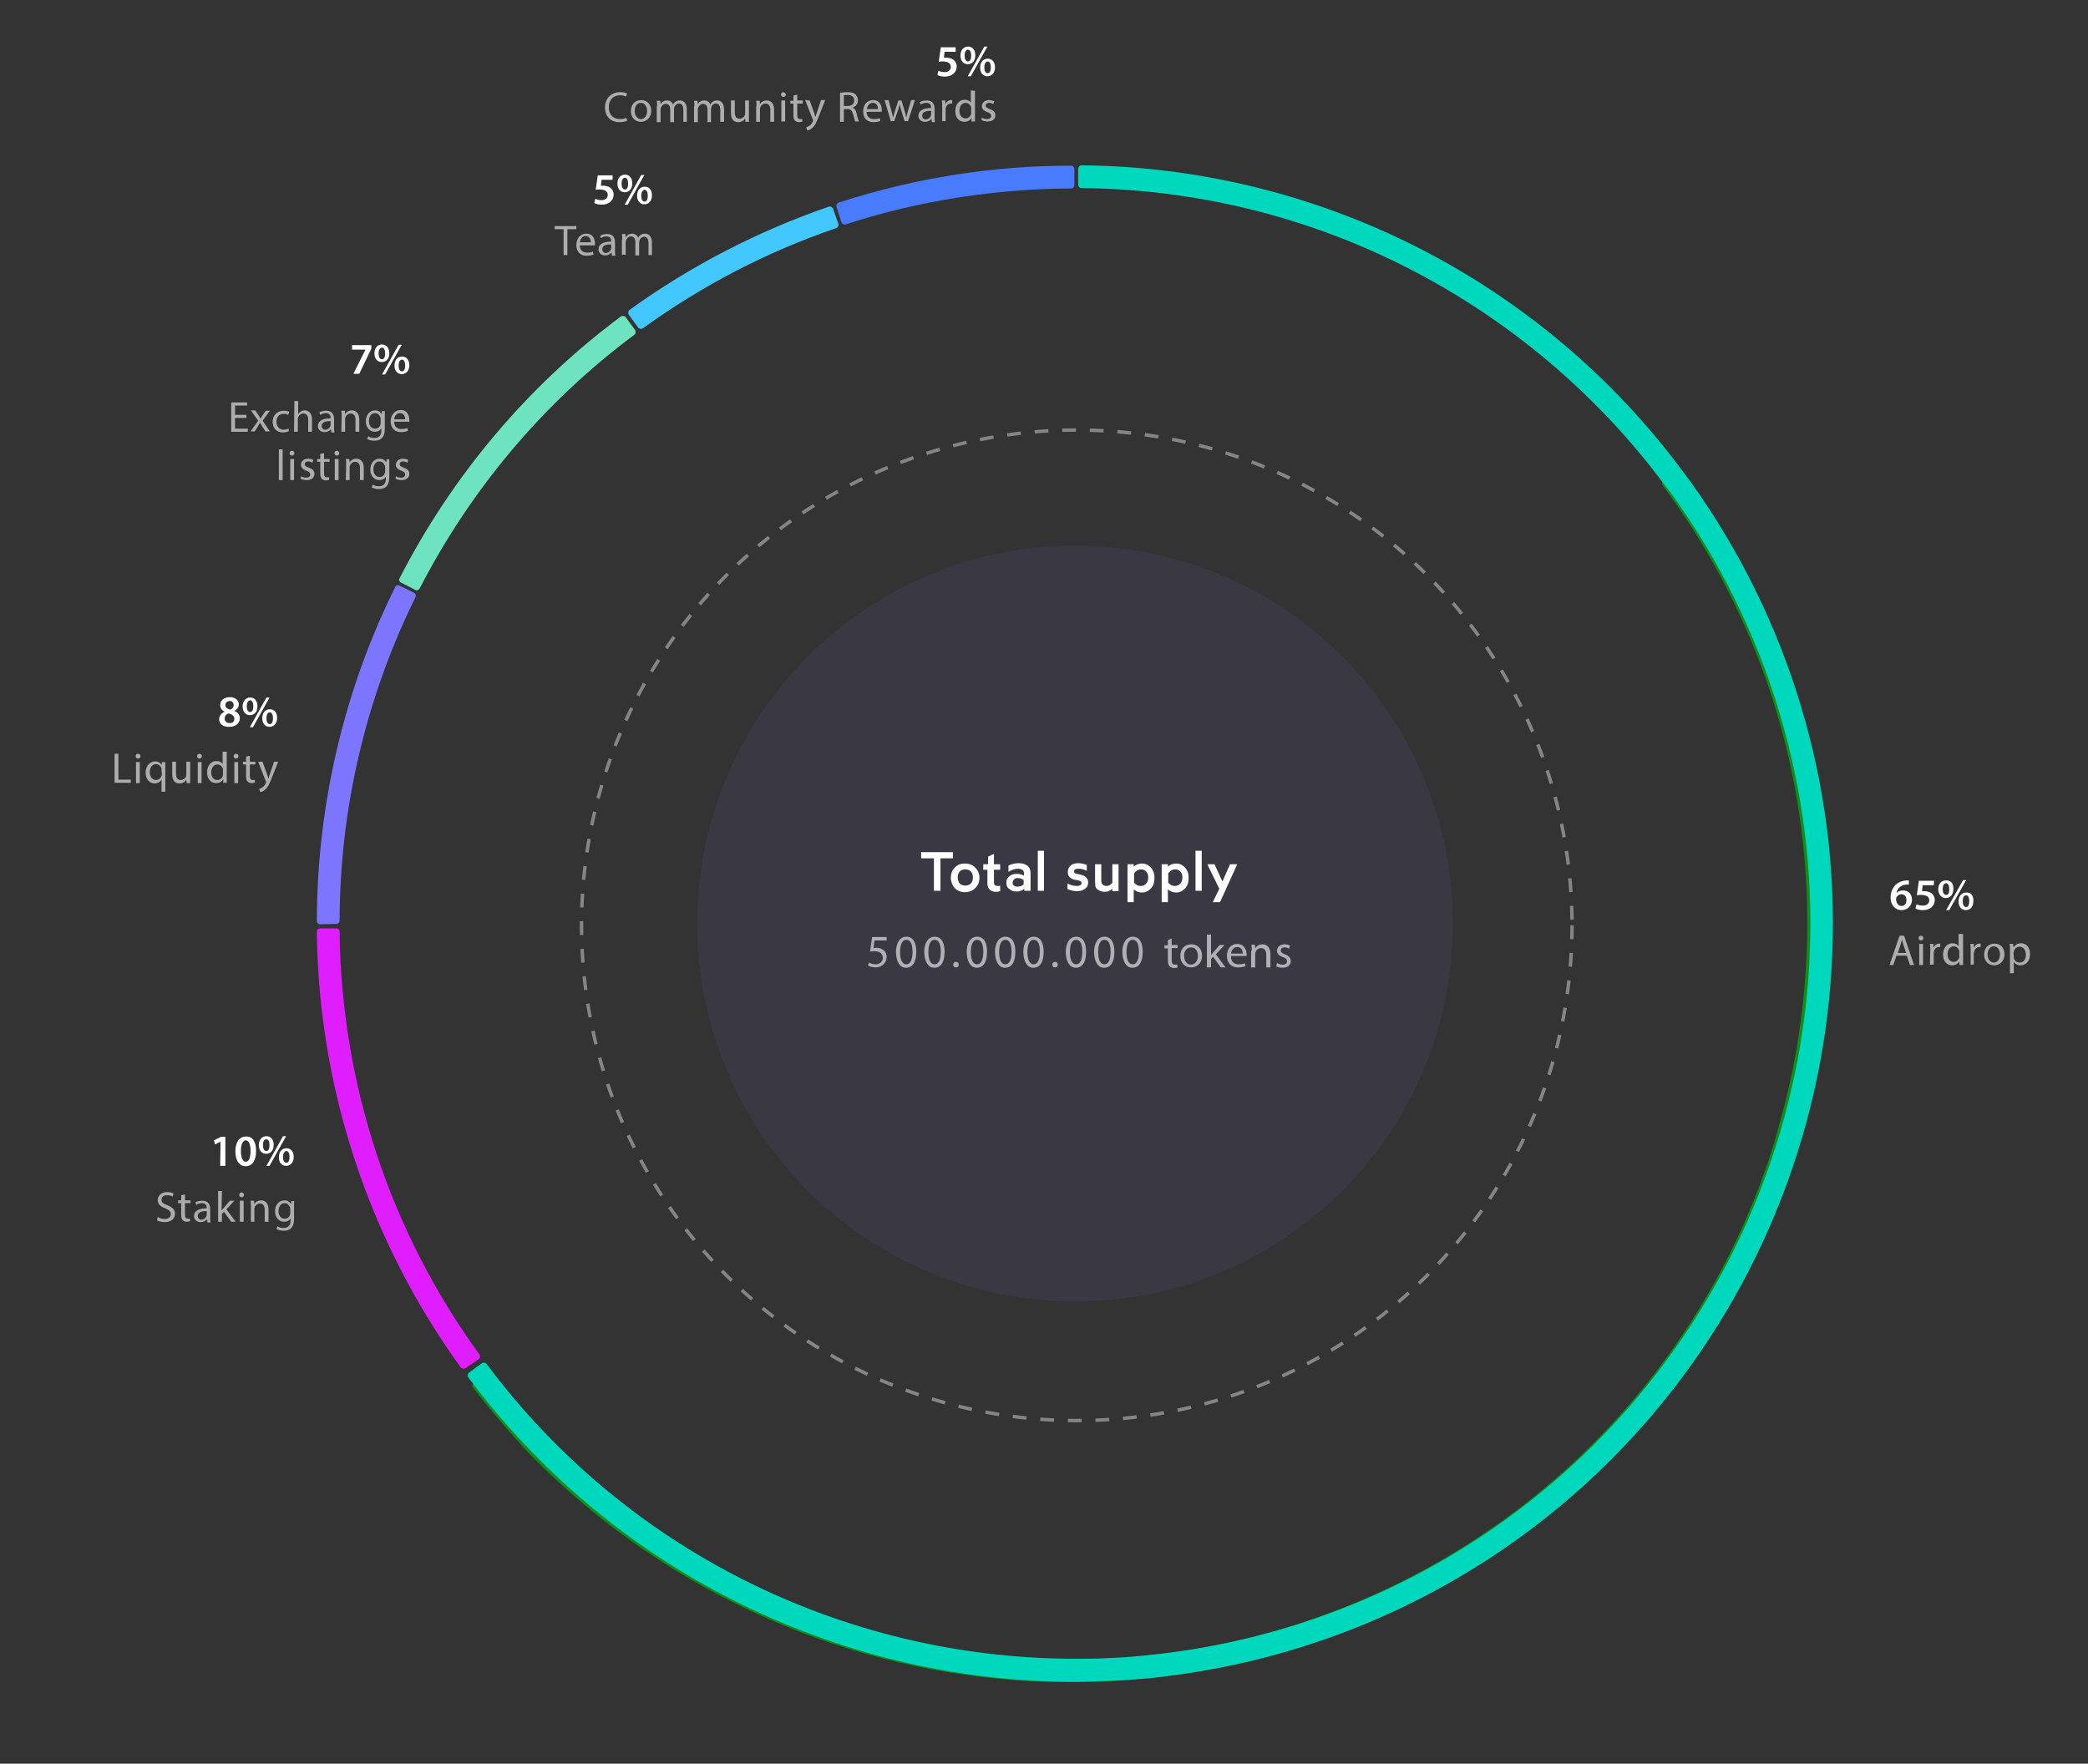 <?xml version="1.0" encoding="utf-8"?>
<!-- Generator: Adobe Illustrator 27.9.3, SVG Export Plug-In . SVG Version: 9.03 Build 53313)  -->
<svg version="1.1" id="katman_1" xmlns="http://www.w3.org/2000/svg" xmlns:xlink="http://www.w3.org/1999/xlink" x="0px" y="0px"
	 viewBox="0 0 605 511" style="enable-background:new 0 0 605 511;" xml:space="preserve">
<rect x="0" y="0" width="605" height="511" fill="#333333" stroke="none"/>
<style type="text/css">
	.st0{opacity:8.000000e-02;fill:#8B78FF;enable-background:new    ;}
	.st1{fill:#FFFFFF;}
	.st2{opacity:0.4;fill:none;stroke:#FFFFFF;stroke-dasharray:4,4;enable-background:new    ;}
	.st3{fill:#118E17;}
	.st4{fill:#00D8BE;}
	.st5{fill:#6EE3C0;}
	.st6{fill:#DF1DFF;}
	.st7{fill:#7C75FF;}
	.st8{fill:#42C7FF;}
	.st9{fill:#487BFF;}
	.st10{opacity:0.6;enable-background:new    ;}
</style>
<circle class="st0" cx="311.5" cy="267.6" r="109.5"/>
<path class="st1" d="M266.9,248.7v-1.8h9.2v1.8h-3.6v9.4h-1.9v-9.4L266.9,248.7L266.9,248.7z M275.5,254.3c0-0.8,0.2-1.5,0.5-2.1
	c0.4-0.6,0.8-1.1,1.5-1.5c0.6-0.4,1.4-0.5,2.1-0.5c1.2,0,2.2,0.4,3,1.2s1.2,1.8,1.2,2.9c0,1.2-0.4,2.2-1.2,3c-0.8,0.8-1.8,1.2-3,1.2
	s-2.2-0.4-3-1.2C275.9,256.4,275.5,255.4,275.5,254.3z M278.1,252.5c-0.4,0.4-0.6,1-0.6,1.7s0.2,1.3,0.6,1.8c0.4,0.4,1,0.6,1.6,0.6
	s1.2-0.2,1.6-0.6s0.6-1,0.6-1.8c0-0.7-0.2-1.3-0.6-1.7s-1-0.6-1.6-0.6C279,251.9,278.5,252.1,278.1,252.5z M284.9,252v-1.6h1.4v-2.2
	l1.7-0.8v3h1.8v1.6H288v3.7c0,0.7,0.4,1,1.1,1c0.3,0,0.5,0,0.7-0.1v1.6c-0.3,0.1-0.8,0.2-1.2,0.2c-0.7,0-1.3-0.2-1.8-0.6
	c-0.4-0.4-0.7-1-0.7-1.8v-4L284.9,252L284.9,252z M291.6,255.7c0-0.5,0.1-1,0.4-1.3c0.3-0.4,0.6-0.7,1.1-0.9
	c0.4-0.2,0.9-0.3,1.5-0.3c0.8,0,1.5,0.2,2.1,0.5V253c0-0.4-0.1-0.7-0.4-0.9s-0.7-0.4-1.2-0.4c-1,0-1.9,0.3-2.9,0.9v-1.8
	c1-0.5,2-0.7,3-0.7c0.6,0,1.1,0.1,1.5,0.2c0.4,0.2,0.8,0.4,1.1,0.6c0.3,0.3,0.5,0.6,0.6,0.9c0.1,0.3,0.2,0.7,0.2,1.1v5.2h-1.8v-0.6
	c-0.6,0.5-1.3,0.8-2.2,0.8c-0.9,0-1.6-0.2-2.1-0.7C291.8,257.2,291.6,256.5,291.6,255.7z M293.4,255.7c0,0.4,0.1,0.7,0.4,0.9
	s0.6,0.3,1.1,0.3c0.3,0,0.7-0.1,1-0.2s0.5-0.3,0.7-0.5V255c-0.2-0.1-0.4-0.3-0.7-0.4c-0.3-0.1-0.6-0.2-1-0.2s-0.8,0.1-1,0.3
	C293.6,255.1,293.4,255.3,293.4,255.7z M300.7,258.1v-11.6h1.8v11.6H300.7z M309.4,252.6c0-0.7,0.3-1.3,0.8-1.8
	c0.6-0.5,1.3-0.7,2.2-0.7c0.9,0,1.7,0.2,2.5,0.5v1.7c-0.8-0.4-1.7-0.6-2.5-0.6c-0.4,0-0.7,0.1-0.9,0.2c-0.2,0.1-0.3,0.3-0.3,0.6
	c0,0.4,0.3,0.6,0.8,0.7l1,0.2c1.5,0.3,2.3,1.1,2.3,2.3c0,0.8-0.3,1.4-0.9,1.8c-0.6,0.5-1.4,0.7-2.4,0.7c-0.9,0-1.8-0.2-2.7-0.6V256
	c1,0.5,1.9,0.7,2.7,0.7c0.4,0,0.8-0.1,1-0.2c0.2-0.2,0.4-0.4,0.4-0.6c0-0.4-0.3-0.7-0.9-0.8l-1.1-0.2c-0.6-0.1-1.1-0.4-1.5-0.8
	C309.5,253.7,309.4,253.2,309.4,252.6z M317.3,255.5v-5.1h1.8v4.7c0,0.5,0.1,0.9,0.4,1.2c0.3,0.3,0.7,0.4,1.1,0.4
	c0.7,0,1.2-0.3,1.7-0.9v-5.4h1.8v7.8h-1.8v-0.7c-0.6,0.6-1.4,0.9-2.3,0.9c-0.4,0-0.7-0.1-1.1-0.2c-0.3-0.1-0.6-0.3-0.9-0.5
	s-0.5-0.5-0.6-0.9C317.4,256.4,317.3,256,317.3,255.5z M326.7,261.2v-10.8h1.8v0.7c0.7-0.6,1.4-0.9,2.4-0.9c0.7,0,1.4,0.2,1.9,0.6
	c0.6,0.4,1,0.9,1.3,1.5s0.4,1.3,0.4,2.1s-0.1,1.5-0.4,2.1s-0.7,1.1-1.3,1.5c-0.6,0.4-1.2,0.6-1.9,0.6c-0.9,0-1.7-0.3-2.4-0.9v3.7
	h-1.8V261.2z M328.5,255.6c0.5,0.7,1.2,1.1,2,1.1c0.6,0,1.2-0.2,1.6-0.7c0.4-0.4,0.6-1,0.6-1.8c0-0.7-0.2-1.3-0.6-1.7
	s-0.9-0.6-1.5-0.6c-0.8,0-1.4,0.4-2,1.1v2.6H328.5z M336.6,261.2v-10.8h1.8v0.7c0.7-0.6,1.4-0.9,2.4-0.9c0.7,0,1.4,0.2,1.9,0.6
	c0.6,0.4,1,0.9,1.3,1.5s0.4,1.3,0.4,2.1s-0.1,1.5-0.4,2.1s-0.7,1.1-1.3,1.5c-0.6,0.4-1.2,0.6-1.9,0.6c-0.9,0-1.7-0.3-2.4-0.9v3.7
	h-1.8V261.2z M338.4,255.6c0.5,0.7,1.2,1.1,2,1.1c0.6,0,1.2-0.2,1.6-0.7c0.4-0.4,0.6-1,0.6-1.8c0-0.7-0.2-1.3-0.6-1.7
	s-0.9-0.6-1.5-0.6c-0.8,0-1.4,0.4-2,1.1v2.6H338.4z M346.4,258.1v-11.6h1.8v11.6H346.4z M349.8,250.4h2.1l2.3,5l2.2-5h2.1l-5,11
	h-2.1l1.9-3.9L349.8,250.4z"/>
<circle class="st2" cx="312" cy="268.1" r="143.5"/>
<g>
	<path class="st3" d="M143.4,409.9c-2.5-3-3.9-4.7-6.3-7.8c-0.4-0.5-0.3-1,0.2-1.4l3.7-2.8c0.5-0.4,1-0.3,1.4,0.2
		c2.2,3,3.6,4.6,6,7.5c3.3,4,9,10,9,10c36.6,38,85.9,61,138.6,64.7l3.5,0.2c47.3,2.5,94-10.8,133-37.9c38.9-27,67.6-66.3,81.6-111.5
		l0.1-0.5l0.9-3.2c9.2-31.6,11-64.9,5.3-97.3s-19-63-38.6-89.4c-0.4-0.5-0.2-1.1,0.2-1.4l3.7-2.8c0.5-0.4,1.1-0.2,1.4,0.2
		c20.2,27.2,33.8,58.8,39.8,92.3c5.9,33.4,4.1,67.7-5.5,100.3l-1.1,3.7c-14.5,46.6-44.1,87.1-84.2,115s-88.4,41.6-137.1,39.1
		l-3.7-0.2c-54.2-3.7-105.1-27.6-142.9-66.7C148.4,415.8,143.4,409.9,143.4,409.9"/>
	<path class="st4" d="M313.9,480.6c3.7,0,5.9-0.1,9.6-0.3c5.2-0.2,13.4-1.2,13.4-1.2c52.4-6.3,100.5-31.7,135.2-71.5l2.3-2.7
		c30.5-36.2,48.1-81.5,50-128.9c1.9-47.3-12.1-93.9-39.7-132.4l-0.3-0.4l-2-2.6c-19.6-26.4-45.1-47.9-74.4-62.9
		s-61.7-22.9-94.6-23.2c-0.6,0-1-0.5-1-1v-4.6c0-0.6,0.5-1,1-1c33.9,0.3,67.3,8.5,97.6,23.9c30.2,15.4,56.5,37.6,76.7,64.9l2.3,3.1
		c28.4,39.7,42.9,87.7,40.9,136.5c-1.9,48.8-20.1,95.6-51.5,132.9L477,412c-35.7,41-85.4,67.2-139.4,73.7
		c-5.9,0.8-13.7,1.2-13.7,1.2l-7.7,0.3l-6,0.1c-33.9-0.2-67.3-8.3-97.6-23.6c-30.3-15.3-56.6-37.4-76.9-64.6
		c-0.3-0.4-0.2-1.1,0.2-1.4l3.7-2.7c0.4-0.3,1.1-0.2,1.4,0.2c19.7,26.4,45.2,47.8,74.6,62.6s61.8,22.6,94.7,22.8
		C311.8,480.6,313.9,480.6,313.9,480.6z"/>
	<g>
		<path class="st5" d="M116.2,168.8c-0.5-0.2-0.7-0.9-0.4-1.3c15.3-29.8,37.2-55.8,64.1-75.8c0.4-0.3,1.1-0.2,1.4,0.2l2.7,3.7
			c0.3,0.4,0.2,1.1-0.2,1.4c-26.1,19.4-47.3,44.6-62.2,73.5c-0.3,0.5-0.9,0.7-1.3,0.4L116.2,168.8z"/>
	</g>
	<path class="st6" d="M134.9,396.4c-0.4,0.3-1.1,0.2-1.4-0.2c-26.6-36.8-41.2-80.9-41.7-126.2c0-0.6,0.4-1,1-1h4.6c0.6,0,1,0.4,1,1
		c0.5,44,14.6,86.8,40.5,122.4c0.3,0.4,0.2,1.1-0.2,1.4L134.9,396.4z"/>
	<g>
		<path class="st7" d="M92.8,267.8c-0.6,0-1-0.4-1-1c0.1-33.5,7.8-66.6,22.7-96.7c0.2-0.5,0.8-0.7,1.3-0.4l4.1,2
			c0.5,0.2,0.7,0.8,0.5,1.3c-14.4,29.2-21.9,61.2-22,93.7c0,0.6-0.4,1-1,1L92.8,267.8z"/>
	</g>
	<path class="st8" d="M182.2,91.2c-0.3-0.4-0.2-1.1,0.2-1.4C200,77.1,219.5,67,240.1,59.9c0.5-0.2,1.1,0.1,1.3,0.6l1.5,4.3
		c0.2,0.5-0.1,1.1-0.6,1.3c-20,6.8-38.8,16.6-56,29c-0.4,0.3-1.1,0.2-1.4-0.2L182.2,91.2z"/>
	<path class="st9" d="M242.4,60c-0.2-0.5,0.1-1.1,0.6-1.3c22.8-7.4,45.5-10.7,67.3-10.7c0.6,0,1,0.4,1,1v4.6c0,0.6-0.4,1-1,1
		c-21.1,0.1-43.9,3.4-65.2,10.4c-0.5,0.2-1.1-0.1-1.3-0.6L242.4,60z"/>
</g>
<g>
	<g>
		<path class="st1" d="M553.1,256.3c-0.2,0-0.5,0-0.8,0c-1.8,0.2-2.6,1.3-2.8,2.5l0,0c0.4-0.5,1-0.8,1.9-0.8c1.5,0,2.6,1,2.6,2.7
			c0,1.6-1.2,3-3,3c-2,0-3.2-1.6-3.2-3.6c0-1.6,0.6-2.9,1.5-3.8c0.8-0.7,1.8-1.1,3-1.2c0.3,0,0.6,0,0.8,0V256.3z M552.4,260.8
			c0-1-0.5-1.7-1.5-1.7c-0.6,0-1.1,0.4-1.4,0.9c-0.1,0.1-0.1,0.3-0.1,0.5c0,1.1,0.6,2,1.6,2C551.9,262.5,552.4,261.8,552.4,260.8z"
			/>
		<path class="st1" d="M560.3,256.5h-3.2l-0.2,1.7c0.2,0,0.4,0,0.6,0c0.7,0,1.5,0.2,2,0.5c0.6,0.4,1.1,1.1,1.1,2.1
			c0,1.6-1.3,2.9-3.4,2.9c-1,0-1.8-0.2-2.2-0.5l0.3-1.2c0.4,0.2,1.1,0.4,1.9,0.4c0.9,0,1.8-0.5,1.8-1.5s-0.7-1.6-2.4-1.6
			c-0.5,0-0.8,0-1.2,0.1l0.6-4.2h4.4L560.3,256.5L560.3,256.5z"/>
		<path class="st1" d="M566,257.5c0,1.8-1,2.7-2.2,2.7s-2.1-0.9-2.2-2.5c0-1.6,0.9-2.6,2.2-2.6C565.3,255,566,256,566,257.5z
			 M562.9,257.6c0,1,0.3,1.7,1,1.7s0.9-0.7,0.9-1.7c0-0.9-0.3-1.7-0.9-1.7C563.2,255.9,562.9,256.7,562.9,257.6z M563.9,263.7
			l4.9-8.7h0.9l-4.9,8.7H563.9z M571.8,261c0,1.8-1,2.7-2.2,2.7s-2.1-0.9-2.1-2.5s0.9-2.6,2.2-2.6
			C571.1,258.5,571.8,259.5,571.8,261z M568.7,261.1c0,1,0.3,1.7,1,1.7c0.6,0,0.9-0.7,0.9-1.7c0-0.9-0.3-1.7-0.9-1.7
			C569,259.4,568.7,260.2,568.7,261.1z"/>
	</g>
</g>
<g class="st10">
	<path class="st1" d="M549.5,276.9l-0.9,2.7h-1.1l2.9-8.5h1.3l2.9,8.5h-1.2l-0.9-2.7H549.5z M552.3,276.1l-0.8-2.4
		c-0.2-0.6-0.3-1.1-0.4-1.5l0,0c-0.1,0.5-0.3,1-0.4,1.5l-0.8,2.4H552.3z"/>
	<path class="st1" d="M557.3,271.8c0,0.4-0.3,0.7-0.7,0.7s-0.7-0.3-0.7-0.7c0-0.4,0.3-0.7,0.7-0.7
		C557,271.1,557.3,271.4,557.3,271.8z M556.1,279.6v-6.1h1.1v6.1H556.1z"/>
	<path class="st1" d="M559.3,275.4c0-0.7,0-1.3-0.1-1.9h1v1.2l0,0c0.3-0.8,0.9-1.3,1.7-1.3c0.1,0,0.2,0,0.3,0v1c-0.1,0-0.2,0-0.4,0
		c-0.8,0-1.3,0.6-1.5,1.4c0,0.2,0,0.3,0,0.5v3.2h-1.1L559.3,275.4L559.3,275.4z"/>
	<path class="st1" d="M568.8,270.7v7.3c0,0.5,0,1.2,0,1.6h-1l-0.1-1.1l0,0c-0.3,0.7-1.1,1.2-2.1,1.2c-1.5,0-2.6-1.2-2.6-3.1
		c0-2,1.2-3.3,2.7-3.3c0.9,0,1.6,0.4,1.8,0.9l0,0v-3.6h1.3L568.8,270.7L568.8,270.7z M567.7,276c0-0.1,0-0.3,0-0.5
		c-0.2-0.7-0.8-1.3-1.6-1.3c-1.1,0-1.8,1-1.8,2.3c0,1.2,0.6,2.2,1.8,2.2c0.7,0,1.4-0.5,1.6-1.3c0-0.2,0-0.3,0-0.5V276z"/>
	<path class="st1" d="M571,275.4c0-0.7,0-1.3-0.1-1.9h1v1.2l0,0c0.3-0.8,0.9-1.3,1.7-1.3c0.1,0,0.2,0,0.3,0v1c-0.1,0-0.2,0-0.4,0
		c-0.8,0-1.3,0.6-1.5,1.4c0,0.2-0.1,0.3-0.1,0.5v3.2H571V275.4z"/>
	<path class="st1" d="M580.8,276.5c0,2.2-1.6,3.2-3,3.2c-1.6,0-2.9-1.2-2.9-3.1c0-2,1.3-3.2,3-3.2S580.8,274.6,580.8,276.5z
		 M575.9,276.6c0,1.3,0.8,2.3,1.8,2.3c1.1,0,1.8-1,1.8-2.4c0-1-0.5-2.3-1.8-2.3C576.5,274.2,575.9,275.4,575.9,276.6z"/>
	<path class="st1" d="M582.4,275.5c0-0.8,0-1.4-0.1-2h1l0.1,1l0,0c0.5-0.7,1.2-1.2,2.2-1.2c1.5,0,2.6,1.2,2.6,3.1
		c0,2.2-1.3,3.3-2.8,3.3c-0.8,0-1.5-0.4-1.9-1l0,0v3.3h-1.1V275.5z M583.5,277.1c0,0.2,0,0.3,0,0.5c0.2,0.8,0.9,1.3,1.7,1.3
		c1.2,0,1.8-1,1.8-2.3c0-1.2-0.6-2.3-1.8-2.3c-0.8,0-1.5,0.5-1.7,1.4c0,0.1-0.1,0.3-0.1,0.5L583.5,277.1L583.5,277.1z"/>
</g>
<g>
	<path class="st1" d="M63.9,330.8L63.9,330.8l-1.6,0.8l-0.3-1.2l2-1h1.3v8.4h-1.5L63.9,330.8L63.9,330.8z"/>
	<path class="st1" d="M74.2,333.5c0,2.7-1.1,4.4-3,4.4s-3-1.7-3-4.3c0-2.6,1.1-4.3,3.1-4.3C73.3,329.2,74.2,331,74.2,333.5z
		 M69.8,333.5c0,2,0.6,3.1,1.4,3.1c0.9,0,1.4-1.1,1.4-3.1c0-1.9-0.5-3.1-1.4-3.1C70.4,330.4,69.8,331.5,69.8,333.5z"/>
	<path class="st1" d="M79.3,331.7c0,1.8-1,2.6-2.2,2.6s-2.1-0.9-2.1-2.5s0.9-2.6,2.2-2.6S79.3,330.2,79.3,331.7z M76.2,331.8
		c0,1,0.3,1.7,1,1.7c0.6,0,0.9-0.7,0.9-1.7c0-0.9-0.3-1.7-0.9-1.7C76.5,330.1,76.2,330.8,76.2,331.8z M77.2,337.8l4.8-8.6h0.9
		l-4.8,8.6H77.2z M85.1,335.2c0,1.7-1,2.6-2.2,2.6s-2.1-0.9-2.1-2.5s0.9-2.6,2.2-2.6C84.3,332.7,85.1,333.7,85.1,335.2z M82,335.2
		c0,1,0.3,1.7,1,1.7c0.6,0,0.9-0.7,0.9-1.7c0-0.9-0.3-1.7-0.9-1.7C82.3,333.6,82,334.3,82,335.2z"/>
</g>
<g class="st10">
	<path class="st1" d="M71.4,121.1h-3.3v3.1h3.7v0.9H67v-8.5h4.6v0.9h-3.5v2.7h3.3V121.1z"/>
	<path class="st1" d="M74,119l0.9,1.3c0.2,0.3,0.4,0.7,0.6,1l0,0c0.2-0.4,0.4-0.7,0.6-1L77,119h1.2l-2.1,2.9l2.1,3.1h-1.3l-0.9-1.4
		c-0.2-0.4-0.4-0.7-0.7-1.1l0,0c-0.2,0.4-0.4,0.7-0.6,1.1l-0.9,1.4h-1.2l2.2-3.1l-2.1-3H74V119z"/>
	<path class="st1" d="M83.7,124.9c-0.3,0.2-0.9,0.4-1.7,0.4c-1.8,0-3-1.2-3-3.1s1.3-3.2,3.3-3.2c0.7,0,1.2,0.2,1.5,0.3l-0.3,0.9
		c-0.3-0.2-0.7-0.3-1.3-0.3c-1.4,0-2.1,1-2.1,2.3c0,1.4,0.9,2.3,2.1,2.3c0.6,0,1-0.2,1.4-0.3L83.7,124.9z"/>
	<path class="st1" d="M85.3,116.2h1.1v3.8l0,0c0.2-0.3,0.5-0.6,0.8-0.8c0.3-0.2,0.7-0.3,1.1-0.3c0.8,0,2.1,0.5,2.1,2.6v3.6h-1.1
		v-3.5c0-1-0.4-1.8-1.4-1.8c-0.7,0-1.3,0.5-1.5,1.1c-0.1,0.2-0.1,0.3-0.1,0.5v3.7h-1.1L85.3,116.2L85.3,116.2L85.3,116.2z"/>
	<path class="st1" d="M96,125.1l-0.1-0.8l0,0c-0.3,0.5-1,0.9-1.9,0.9c-1.2,0-1.9-0.9-1.9-1.7c0-1.5,1.3-2.3,3.7-2.3v-0.1
		c0-0.5-0.1-1.4-1.4-1.4c-0.6,0-1.2,0.2-1.6,0.5l-0.3-0.7c0.5-0.3,1.2-0.5,2-0.5c1.9,0,2.3,1.3,2.3,2.5v2.3c0,0.5,0,1,0.1,1.5H96
		C96,125.3,96,125.1,96,125.1z M95.8,122c-1.2,0-2.6,0.2-2.6,1.4c0,0.7,0.5,1.1,1,1.1c0.8,0,1.3-0.5,1.5-1c0-0.1,0.1-0.2,0.1-0.4
		V122z"/>
	<path class="st1" d="M99,120.6c0-0.6,0-1.1-0.1-1.6h1l0.1,1l0,0c0.3-0.6,1-1.1,2-1.1c0.8,0,2.1,0.5,2.1,2.6v3.6H103v-3.5
		c0-1-0.4-1.8-1.4-1.8c-0.7,0-1.3,0.5-1.5,1.1c-0.1,0.1-0.1,0.3-0.1,0.5v3.7h-1.1L99,120.6L99,120.6z"/>
	<path class="st1" d="M111.5,119c0,0.4,0,0.9,0,1.7v3.5c0,1.4-0.3,2.2-0.9,2.8c-0.6,0.6-1.4,0.7-2.2,0.7c-0.7,0-1.5-0.2-2-0.5
		l0.3-0.8c0.4,0.3,1,0.5,1.8,0.5c1.1,0,2-0.6,2-2.1v-0.7l0,0c-0.3,0.6-1,1-1.9,1c-1.5,0-2.6-1.3-2.6-3c0-2.1,1.3-3.2,2.7-3.2
		c1.1,0,1.6,0.6,1.9,1.1l0,0l0.1-0.9h0.8V119z M110.3,121.4c0-0.2,0-0.4-0.1-0.5c-0.2-0.6-0.7-1.2-1.5-1.2c-1.1,0-1.8,0.9-1.8,2.3
		c0,1.2,0.6,2.2,1.8,2.2c0.7,0,1.3-0.4,1.5-1.1c0.1-0.2,0.1-0.4,0.1-0.6V121.4z"/>
	<path class="st1" d="M114.2,122.2c0,1.5,1,2.1,2.1,2.1c0.8,0,1.3-0.1,1.7-0.3l0.2,0.8c-0.4,0.2-1.1,0.4-2,0.4c-1.9,0-3-1.2-3-3.1
		c0-1.8,1.1-3.3,2.9-3.3c2,0,2.5,1.7,2.5,2.9c0,0.2,0,0.4,0,0.5H114.2z M117.4,121.5c0-0.7-0.3-1.8-1.5-1.8c-1.1,0-1.6,1-1.7,1.8
		H117.4z"/>
	<path class="st1" d="M80.8,130.2h1.1v8.9h-1.1V130.2z"/>
	<path class="st1" d="M85.3,131.3c0,0.4-0.3,0.7-0.7,0.7s-0.7-0.3-0.7-0.7c0-0.4,0.3-0.7,0.7-0.7S85.3,130.9,85.3,131.3z
		 M84.1,139.1V133h1.1v6.1H84.1z"/>
	<path class="st1" d="M87.2,138c0.3,0.2,0.9,0.4,1.5,0.4c0.8,0,1.2-0.4,1.2-0.9s-0.3-0.8-1.1-1.1c-1.1-0.4-1.6-1-1.6-1.7
		c0-1,0.8-1.8,2.1-1.8c0.6,0,1.2,0.2,1.5,0.4l-0.3,0.8c-0.2-0.2-0.7-0.4-1.2-0.4c-0.7,0-1,0.4-1,0.8c0,0.5,0.4,0.7,1.2,1
		c1.1,0.4,1.6,0.9,1.6,1.8c0,1.1-0.8,1.8-2.3,1.8c-0.7,0-1.3-0.2-1.7-0.4L87.2,138z"/>
	<path class="st1" d="M93.9,131.3v1.7h1.6v0.8h-1.6v3.3c0,0.8,0.2,1.2,0.8,1.2c0.3,0,0.5,0,0.6-0.1l0.1,0.8c-0.2,0.1-0.6,0.2-1,0.2
		c-0.5,0-0.9-0.2-1.2-0.5s-0.4-0.9-0.4-1.6v-3.3h-0.9V133h0.9v-1.5L93.9,131.3z"/>
	<path class="st1" d="M98.3,131.3c0,0.4-0.3,0.7-0.7,0.7c-0.4,0-0.7-0.3-0.7-0.7c0-0.4,0.3-0.7,0.7-0.7
		C98,130.6,98.3,130.9,98.3,131.3z M97,139.1V133h1.1v6.1H97z"/>
	<path class="st1" d="M100.3,134.6c0-0.6,0-1.1-0.1-1.6h1l0.1,1l0,0c0.3-0.6,1-1.1,2-1.1c0.8,0,2.1,0.5,2.1,2.6v3.6h-1.1v-3.5
		c0-1-0.4-1.8-1.4-1.8c-0.7,0-1.3,0.5-1.5,1.1c-0.1,0.1-0.1,0.3-0.1,0.5v3.7h-1.1L100.3,134.6L100.3,134.6z"/>
	<path class="st1" d="M112.8,133c0,0.4,0,0.9,0,1.7v3.5c0,1.4-0.3,2.2-0.9,2.8c-0.6,0.6-1.4,0.7-2.2,0.7c-0.7,0-1.5-0.2-2-0.5
		l0.3-0.8c0.4,0.3,1,0.5,1.8,0.5c1.1,0,2-0.6,2-2.1v-0.7l0,0c-0.3,0.6-1,1-1.9,1c-1.5,0-2.6-1.3-2.6-3c0-2.1,1.3-3.2,2.7-3.2
		c1.1,0,1.6,0.6,1.9,1.1l0,0l0.1-0.9h0.8C112.8,133.1,112.8,133,112.8,133z M111.6,135.4c0-0.2,0-0.4-0.1-0.5
		c-0.2-0.6-0.7-1.2-1.5-1.2c-1.1,0-1.8,0.9-1.8,2.3c0,1.2,0.6,2.2,1.8,2.2c0.7,0,1.3-0.4,1.5-1.1c0.1-0.2,0.1-0.4,0.1-0.6V135.4z"/>
	<path class="st1" d="M114.7,138c0.3,0.2,0.9,0.4,1.5,0.4c0.8,0,1.2-0.4,1.2-0.9s-0.3-0.8-1.1-1.1c-1.1-0.4-1.6-1-1.6-1.7
		c0-1,0.8-1.8,2.1-1.8c0.6,0,1.2,0.2,1.5,0.4l-0.3,0.8c-0.2-0.2-0.7-0.4-1.2-0.4c-0.7,0-1,0.4-1,0.8c0,0.5,0.4,0.7,1.2,1
		c1.1,0.4,1.6,0.9,1.6,1.8c0,1.1-0.8,1.8-2.3,1.8c-0.7,0-1.3-0.2-1.7-0.4L114.7,138z"/>
</g>
<g>
	<path class="st1" d="M63.5,208.4c0-1,0.6-1.7,1.6-2.2l0,0c-0.9-0.4-1.3-1.1-1.3-1.9c0-1.4,1.2-2.3,2.8-2.3c1.8,0,2.6,1.1,2.6,2.1
		c0,0.7-0.4,1.4-1.3,1.9l0,0c0.9,0.3,1.6,1.1,1.6,2.1c0,1.5-1.3,2.5-3,2.5C64.5,210.7,63.5,209.6,63.5,208.4z M67.9,208.3
		c0-0.8-0.6-1.3-1.6-1.6c-0.8,0.2-1.2,0.8-1.2,1.5s0.5,1.3,1.4,1.3C67.3,209.6,67.9,209.1,67.9,208.3z M65.3,204.3
		c0,0.7,0.6,1.1,1.4,1.3c0.6-0.2,1-0.6,1-1.3c0-0.6-0.3-1.2-1.2-1.2C65.7,203.2,65.3,203.7,65.3,204.3z"/>
	<path class="st1" d="M74.6,204.6c0,1.8-1,2.6-2.2,2.6s-2.1-0.9-2.1-2.5s0.9-2.6,2.2-2.6C73.8,202.1,74.6,203.1,74.6,204.6z
		 M71.5,204.6c0,1,0.3,1.7,1,1.7c0.6,0,0.9-0.7,0.9-1.7c0-0.9-0.3-1.7-0.9-1.7C71.8,203,71.5,203.7,71.5,204.6z M72.4,210.7l4.8-8.6
		h0.9l-4.8,8.6H72.4z M80.3,208c0,1.7-1,2.6-2.2,2.6s-2.1-0.9-2.1-2.5s0.9-2.6,2.2-2.6S80.3,206.5,80.3,208z M77.2,208.1
		c0,1,0.3,1.7,1,1.7c0.6,0,0.9-0.7,0.9-1.7c0-0.9-0.3-1.7-0.9-1.7C77.5,206.4,77.2,207.2,77.2,208.1z"/>
</g>
<g class="st10">
	<path class="st1" d="M33.2,218.4h1.1v7.5h3.6v0.9h-4.7C33.2,226.8,33.2,218.4,33.2,218.4z"/>
	<path class="st1" d="M40.7,219.1c0,0.4-0.3,0.7-0.7,0.7s-0.7-0.3-0.7-0.7s0.3-0.7,0.7-0.7C40.4,218.4,40.7,218.7,40.7,219.1z
		 M39.4,226.9v-6.1h1.1v6.1H39.4z"/>
	<path class="st1" d="M46.8,225.9L46.8,225.9c-0.4,0.6-1,1.1-2,1.1c-1.4,0-2.6-1.2-2.6-3.1c0-2.3,1.5-3.3,2.8-3.3
		c0.9,0,1.6,0.5,1.9,1.1l0,0v-0.9h1c0,0.5,0,1,0,1.7v6.9h-1.1C46.8,229.4,46.8,225.9,46.8,225.9z M46.8,223.2c0-0.2,0-0.3,0-0.5
		c-0.2-0.7-0.8-1.3-1.6-1.3c-1.1,0-1.8,1-1.8,2.3c0,1.2,0.6,2.3,1.8,2.3c0.7,0,1.3-0.4,1.6-1.2c0.1-0.2,0.1-0.4,0.1-0.5L46.8,223.2
		L46.8,223.2z"/>
	<path class="st1" d="M55.1,225.2c0,0.6,0,1.2,0,1.7h-1l-0.1-1l0,0c-0.3,0.5-0.9,1.1-2,1.1c-1,0-2.1-0.5-2.1-2.7v-3.6H51v3.4
		c0,1.2,0.4,1.9,1.4,1.9c0.7,0,1.3-0.5,1.5-1c0.1-0.2,0.1-0.4,0.1-0.6v-3.7h1.1V225.2z"/>
	<path class="st1" d="M58.5,219.1c0,0.4-0.3,0.7-0.7,0.7s-0.7-0.3-0.7-0.7s0.3-0.7,0.7-0.7C58.2,218.4,58.5,218.7,58.5,219.1z
		 M57.3,226.9v-6.1h1.1v6.1H57.3z"/>
	<path class="st1" d="M65.7,217.9v7.3c0,0.5,0,1.2,0,1.6h-1v-1.1l0,0c-0.3,0.7-1.1,1.2-2.1,1.2c-1.5,0-2.6-1.2-2.6-3.1
		c0-2,1.2-3.3,2.7-3.3c0.9,0,1.6,0.4,1.8,0.9l0,0v-3.6h1.2V217.9z M64.6,223.3c0-0.1,0-0.3,0-0.5c-0.2-0.7-0.8-1.3-1.6-1.3
		c-1.1,0-1.8,1-1.8,2.3c0,1.2,0.6,2.2,1.8,2.2c0.7,0,1.4-0.5,1.6-1.3c0-0.2,0-0.3,0-0.5V223.3z"/>
	<path class="st1" d="M69.1,219.1c0,0.4-0.3,0.7-0.7,0.7c-0.4,0-0.7-0.3-0.7-0.7s0.3-0.7,0.7-0.7C68.8,218.4,69.1,218.7,69.1,219.1z
		 M67.9,226.9v-6.1H69v6.1H67.9z"/>
	<path class="st1" d="M72.4,219v1.7H74v0.8h-1.6v3.3c0,0.8,0.2,1.2,0.8,1.2c0.3,0,0.5,0,0.6-0.1l0.1,0.8c-0.2,0.1-0.6,0.2-1,0.2
		c-0.5,0-0.9-0.2-1.2-0.5c-0.3-0.3-0.4-0.9-0.4-1.6v-3.3h-0.9v-0.8h0.9v-1.5L72.4,219z"/>
	<path class="st1" d="M76.1,220.8l1.3,3.6c0.1,0.4,0.3,0.9,0.4,1.2l0,0c0.1-0.4,0.2-0.8,0.4-1.3l1.2-3.6h1.2l-1.7,4.3
		c-0.8,2.1-1.3,3.2-2.1,3.8c-0.5,0.5-1.1,0.7-1.4,0.7l-0.3-0.9c0.3-0.1,0.6-0.3,1-0.5c0.3-0.2,0.7-0.7,0.9-1.2
		c0-0.1,0.1-0.2,0.1-0.3s0-0.2-0.1-0.3l-2.2-5.6h1.3C76.1,220.7,76.1,220.8,76.1,220.8z"/>
</g>
<g>
	<path class="st1" d="M107.6,100v1l-3.5,7.3h-1.7l3.5-7l0,0H102V100H107.6z"/>
	<path class="st1" d="M112.8,102.3c0,1.8-1,2.6-2.2,2.6s-2.1-0.9-2.1-2.5s0.9-2.6,2.2-2.6C112,99.9,112.8,100.8,112.8,102.3z
		 M109.7,102.4c0,1,0.3,1.7,1,1.7c0.6,0,0.9-0.7,0.9-1.7c0-0.9-0.3-1.7-0.9-1.7C110,100.8,109.7,101.5,109.7,102.4z M110.7,108.5
		l4.8-8.6h0.9l-4.8,8.6H110.7z M118.6,105.8c0,1.7-1,2.6-2.2,2.6s-2.1-0.9-2.1-2.5s0.9-2.6,2.2-2.6
		C117.8,103.3,118.6,104.3,118.6,105.8z M115.5,105.9c0,1,0.3,1.7,1,1.7c0.6,0,0.9-0.7,0.9-1.7c0-0.9-0.3-1.7-0.9-1.7
		C115.8,104.2,115.5,105,115.5,105.9z"/>
</g>
<g class="st10">
	<path class="st1" d="M163.3,66.4h-2.6v-0.9h6.3v0.9h-2.6v7.5h-1.1C163.3,73.9,163.3,66.4,163.3,66.4z"/>
	<path class="st1" d="M168,71.1c0,1.5,1,2.1,2.1,2.1c0.8,0,1.3-0.1,1.7-0.3l0.2,0.8c-0.4,0.2-1.1,0.4-2,0.4c-1.9,0-3-1.2-3-3.1
		c0-1.9,1.1-3.3,2.9-3.3c2,0,2.5,1.7,2.5,2.9c0,0.2,0,0.4,0,0.5H168z M171.2,70.2c0-0.7-0.3-1.8-1.5-1.8c-1.1,0-1.6,1-1.7,1.8H171.2
		z"/>
	<path class="st1" d="M177.3,73.9l-0.1-0.8l0,0c-0.3,0.5-1,0.9-1.9,0.9c-1.2,0-1.9-0.9-1.9-1.7c0-1.5,1.3-2.3,3.7-2.3v-0.1
		c0-0.5-0.1-1.4-1.4-1.4c-0.6,0-1.2,0.2-1.6,0.5l-0.2-0.7c0.5-0.3,1.2-0.5,2-0.5c1.9,0,2.3,1.3,2.3,2.5v2.3c0,0.5,0,1,0.1,1.5h-1
		V73.9z M177.1,70.8c-1.2,0-2.6,0.2-2.6,1.4c0,0.7,0.5,1.1,1,1.1c0.8,0,1.3-0.5,1.5-1c0-0.1,0.1-0.2,0.1-0.4V70.8z"/>
	<path class="st1" d="M180.3,69.4c0-0.6,0-1.1-0.1-1.6h1l0.1,1l0,0c0.3-0.6,0.9-1.1,1.9-1.1c0.8,0,1.5,0.5,1.7,1.2l0,0
		c0.2-0.3,0.4-0.6,0.7-0.8c0.4-0.3,0.8-0.4,1.3-0.4c0.8,0,2,0.5,2,2.6v3.6h-1v-3.4c0-1.2-0.4-1.9-1.3-1.9c-0.6,0-1.1,0.5-1.3,1
		c0,0.2-0.1,0.4-0.1,0.6V74h-1.1v-3.8c0-1-0.4-1.7-1.3-1.7c-0.7,0-1.2,0.6-1.4,1.1c-0.1,0.2-0.1,0.4-0.1,0.5v3.7h-1.1v-4.4H180.3z"
		/>
</g>
<g>
	<path class="st1" d="M177.5,52.1h-3.2l-0.2,1.7c0.2,0,0.4,0,0.6,0c0.7,0,1.5,0.2,2,0.5c0.6,0.4,1.1,1.1,1.1,2.1
		c0,1.6-1.3,2.9-3.4,2.9c-1,0-1.8-0.2-2.2-0.5l0.3-1.2c0.4,0.2,1.1,0.4,1.8,0.4c0.9,0,1.8-0.5,1.8-1.5s-0.7-1.6-2.4-1.6
		c-0.5,0-0.8,0-1.1,0.1l0.6-4.2h4.3L177.5,52.1L177.5,52.1z"/>
	<path class="st1" d="M183.2,53.1c0,1.8-1,2.6-2.2,2.6s-2.1-0.9-2.1-2.5s0.9-2.6,2.2-2.6S183.2,51.6,183.2,53.1z M180.1,53.2
		c0,1,0.3,1.7,1,1.7c0.6,0,0.9-0.7,0.9-1.7c0-0.9-0.3-1.7-0.9-1.7C180.4,51.5,180.1,52.3,180.1,53.2z M181,59.3l4.8-8.6h0.9
		l-4.8,8.6C181.9,59.3,181,59.3,181,59.3z M188.9,56.6c0,1.7-1,2.6-2.2,2.6s-2.1-0.9-2.1-2.5s0.9-2.6,2.2-2.6
		C188.2,54.1,188.9,55.1,188.9,56.6z M185.8,56.7c0,1,0.3,1.7,1,1.7c0.6,0,0.9-0.7,0.9-1.7c0-0.9-0.3-1.7-0.9-1.7
		C186.2,55,185.8,55.7,185.8,56.7z"/>
</g>
<g>
	<path class="st1" d="M276.9,15h-3.2l-0.2,1.7c0.2,0,0.4,0,0.6,0c0.7,0,1.5,0.2,2,0.5c0.6,0.4,1.1,1.1,1.1,2.1
		c0,1.6-1.3,2.9-3.4,2.9c-1,0-1.8-0.2-2.2-0.5l0.3-1.2c0.4,0.2,1.1,0.4,1.8,0.4c0.9,0,1.8-0.5,1.8-1.5s-0.7-1.6-2.4-1.6
		c-0.5,0-0.8,0-1.1,0.1l0.6-4.2h4.3L276.9,15L276.9,15z"/>
	<path class="st1" d="M282.6,16c0,1.8-1,2.6-2.2,2.6s-2.1-0.9-2.1-2.5s0.9-2.6,2.2-2.6C281.8,13.5,282.6,14.5,282.6,16z M279.5,16.1
		c0,1,0.3,1.7,1,1.7c0.6,0,0.9-0.7,0.9-1.7c0-0.9-0.3-1.7-0.9-1.7C279.8,14.4,279.5,15.1,279.5,16.1z M280.4,22.1l4.8-8.6h0.9
		l-4.8,8.6H280.4z M288.3,19.5c0,1.7-1,2.6-2.2,2.6s-2.1-0.9-2.1-2.5s0.9-2.6,2.2-2.6S288.3,18,288.3,19.5z M285.2,19.5
		c0,1,0.3,1.7,1,1.7c0.6,0,0.9-0.7,0.9-1.7c0-0.9-0.3-1.7-0.9-1.7C285.5,17.9,285.2,18.6,285.2,19.5z"/>
</g>
<g class="st10">
	<path class="st1" d="M181.7,35c-0.4,0.2-1.2,0.4-2.2,0.4c-2.4,0-4.2-1.5-4.2-4.3c0-2.6,1.8-4.4,4.4-4.4c1.1,0,1.7,0.2,2,0.4
		l-0.3,0.9c-0.4-0.2-1-0.4-1.7-0.4c-2,0-3.3,1.3-3.3,3.5c0,2.1,1.2,3.4,3.3,3.4c0.7,0,1.3-0.1,1.8-0.4L181.7,35z"/>
	<path class="st1" d="M188.7,32.1c0,2.2-1.6,3.2-3,3.2c-1.6,0-2.9-1.2-2.9-3.1c0-2,1.3-3.2,3-3.2S188.7,30.3,188.7,32.1z
		 M183.9,32.2c0,1.3,0.8,2.3,1.8,2.3c1.1,0,1.8-1,1.8-2.4c0-1-0.5-2.3-1.8-2.3S183.9,31,183.9,32.2z"/>
	<path class="st1" d="M190.4,30.8c0-0.6,0-1.1-0.1-1.6h1l0.1,1l0,0c0.3-0.6,0.9-1.1,1.9-1.1c0.8,0,1.5,0.5,1.7,1.2l0,0
		c0.2-0.3,0.4-0.6,0.7-0.8c0.4-0.3,0.8-0.4,1.3-0.4c0.8,0,2,0.5,2,2.6v3.6h-1v-3.4c0-1.2-0.4-1.9-1.3-1.9c-0.6,0-1.1,0.5-1.3,1
		c0,0.2-0.1,0.4-0.1,0.6v3.8h-1.1v-3.6c0-1-0.4-1.7-1.3-1.7c-0.7,0-1.2,0.6-1.4,1.1c-0.1,0.2-0.1,0.4-0.1,0.5v3.7h-1.1v-4.6
		C190.3,30.8,190.4,30.8,190.4,30.8z"/>
	<path class="st1" d="M201.2,30.8c0-0.6,0-1.1-0.1-1.6h1l0.1,1l0,0c0.3-0.6,0.9-1.1,1.9-1.1c0.8,0,1.5,0.5,1.7,1.2l0,0
		c0.2-0.3,0.4-0.6,0.7-0.8c0.4-0.3,0.8-0.4,1.3-0.4c0.8,0,2,0.5,2,2.6v3.6h-1.1v-3.4c0-1.2-0.4-1.9-1.3-1.9c-0.6,0-1.1,0.5-1.3,1
		c0,0.2-0.1,0.4-0.1,0.6v3.8h-1v-3.6c0-1-0.4-1.7-1.3-1.7c-0.7,0-1.2,0.6-1.4,1.1c-0.1,0.2-0.1,0.4-0.1,0.5v3.7h-1.1v-4.6
		C201.1,30.8,201.2,30.8,201.2,30.8z"/>
	<path class="st1" d="M217,33.6c0,0.6,0,1.2,0,1.7h-1l-0.1-1l0,0c-0.3,0.5-0.9,1.1-2,1.1c-1,0-2.1-0.5-2.1-2.7v-3.6h1.1v3.4
		c0,1.2,0.4,1.9,1.4,1.9c0.7,0,1.3-0.5,1.5-1c0.1-0.2,0.1-0.4,0.1-0.6v-3.7h1.1V33.6z"/>
	<path class="st1" d="M219.2,30.8c0-0.6,0-1.1-0.1-1.6h1l0.1,1l0,0c0.3-0.6,1-1.1,2-1.1c0.8,0,2.1,0.5,2.1,2.6v3.6h-1.1v-3.5
		c0-1-0.4-1.8-1.4-1.8c-0.7,0-1.3,0.5-1.5,1.1c-0.1,0.1-0.1,0.3-0.1,0.5v3.7h-1.1v-4.5H219.2z"/>
	<path class="st1" d="M227.7,27.4c0,0.4-0.3,0.7-0.7,0.7s-0.7-0.3-0.7-0.7c0-0.4,0.3-0.7,0.7-0.7C227.4,26.8,227.7,27.1,227.7,27.4z
		 M226.4,35.2v-6.1h1.1v6.1H226.4z"/>
	<path class="st1" d="M231,27.4v1.7h1.6V30H231v3.3c0,0.8,0.2,1.2,0.8,1.2c0.3,0,0.5,0,0.6-0.1l0.1,0.8c-0.2,0.1-0.6,0.2-1,0.2
		c-0.5,0-0.9-0.2-1.2-0.5s-0.4-0.9-0.4-1.6V30H229v-0.8h0.9v-1.5L231,27.4z"/>
	<path class="st1" d="M234.6,29.1l1.3,3.6c0.1,0.4,0.3,0.9,0.4,1.2l0,0c0.1-0.4,0.2-0.8,0.4-1.3l1.2-3.6h1.2l-1.7,4.3
		c-0.8,2.1-1.3,3.2-2.1,3.8c-0.5,0.5-1.1,0.7-1.4,0.7l-0.3-0.9c0.3-0.1,0.6-0.3,1-0.5c0.3-0.2,0.7-0.7,0.9-1.2
		c0-0.1,0.1-0.2,0.1-0.3s0-0.2-0.1-0.3l-2.2-5.6L234.6,29.1L234.6,29.1z"/>
	<path class="st1" d="M243.4,26.9c0.6-0.1,1.3-0.2,2.1-0.2c1.2,0,1.9,0.2,2.4,0.7c0.4,0.4,0.7,1,0.7,1.6c0,1.1-0.7,1.9-1.6,2.2l0,0
		c0.7,0.2,1,0.8,1.2,1.7c0.3,1.2,0.5,2,0.7,2.3h-1.1c-0.1-0.2-0.3-1-0.6-2c-0.3-1.2-0.7-1.6-1.7-1.6h-1v3.7h-1.1L243.4,26.9
		L243.4,26.9z M244.5,30.7h1.1c1.2,0,1.9-0.6,1.9-1.6c0-1.1-0.8-1.6-1.9-1.6c-0.5,0-0.9,0.1-1.1,0.1V30.7z"/>
	<path class="st1" d="M251.1,32.4c0,1.5,1,2.1,2.1,2.1c0.8,0,1.3-0.1,1.7-0.3l0.2,0.8c-0.4,0.2-1.1,0.4-2,0.4c-1.9,0-3-1.2-3-3.1
		s1.1-3.3,2.9-3.3c2,0,2.5,1.7,2.5,2.9c0,0.2,0,0.4,0,0.5H251.1z M254.4,31.6c0-0.7-0.3-1.8-1.5-1.8c-1.1,0-1.6,1-1.7,1.8H254.4z"/>
	<path class="st1" d="M257.5,29.1l0.8,3.1c0.2,0.7,0.3,1.3,0.5,1.9l0,0c0.1-0.6,0.3-1.3,0.5-1.9l1-3.1h0.9l0.9,3
		c0.2,0.7,0.4,1.4,0.5,2l0,0c0.1-0.6,0.3-1.3,0.5-2L264,29h1.1l-2,6.1h-1l-0.9-2.9c-0.2-0.7-0.4-1.3-0.5-2l0,0
		c-0.2,0.7-0.3,1.4-0.6,2l-1,2.9h-1l-1.8-6.1h1.2L257.5,29.1L257.5,29.1z"/>
	<path class="st1" d="M270,35.2l-0.1-0.8l0,0c-0.3,0.5-1,0.9-1.9,0.9c-1.2,0-1.9-0.9-1.9-1.7c0-1.5,1.3-2.3,3.7-2.3v-0.1
		c0-0.5-0.1-1.4-1.4-1.4c-0.6,0-1.2,0.2-1.6,0.5l-0.3-0.7c0.5-0.3,1.2-0.5,2-0.5c1.9,0,2.3,1.3,2.3,2.5v2.3c0,0.5,0,1,0.1,1.5H270
		V35.2z M269.8,32.1c-1.2,0-2.6,0.2-2.6,1.4c0,0.7,0.5,1.1,1,1.1c0.8,0,1.3-0.5,1.5-1c0-0.1,0.1-0.2,0.1-0.4V32.1z"/>
	<path class="st1" d="M273,31c0-0.7,0-1.3-0.1-1.9h1v1.2l0,0c0.3-0.8,0.9-1.3,1.7-1.3c0.1,0,0.2,0,0.3,0v1c-0.1,0-0.2,0-0.4,0
		c-0.8,0-1.3,0.6-1.5,1.4c0,0.2,0,0.3,0,0.5v3.2h-1V31z"/>
	<path class="st1" d="M282.5,26.3v7.3c0,0.5,0,1.2,0,1.6h-1v-1.1l0,0c-0.3,0.7-1.1,1.2-2.1,1.2c-1.5,0-2.6-1.2-2.6-3.1
		c0-2,1.2-3.3,2.7-3.3c0.9,0,1.6,0.4,1.8,0.9l0,0v-3.6L282.5,26.3L282.5,26.3z M281.4,31.6c0-0.1,0-0.3,0-0.5
		c-0.2-0.7-0.8-1.3-1.6-1.3c-1.1,0-1.8,1-1.8,2.3c0,1.2,0.6,2.2,1.8,2.2c0.7,0,1.4-0.5,1.6-1.3c0-0.2,0-0.3,0-0.5V31.6z"/>
	<path class="st1" d="M284.5,34.1c0.3,0.2,0.9,0.4,1.5,0.4c0.8,0,1.2-0.4,1.2-0.9s-0.3-0.8-1.1-1.1c-1.1-0.4-1.6-1-1.6-1.7
		c0-1,0.8-1.8,2.1-1.8c0.6,0,1.2,0.2,1.5,0.4l-0.3,0.8c-0.2-0.2-0.7-0.4-1.2-0.4c-0.7,0-1,0.4-1,0.8c0,0.5,0.4,0.7,1.2,1
		c1.1,0.4,1.6,0.9,1.6,1.8c0,1.1-0.8,1.8-2.3,1.8c-0.7,0-1.3-0.2-1.7-0.4L284.5,34.1z"/>
</g>
<g class="st10">
	<path class="st1" d="M256.7,272.5h-3.3l-0.3,2.2c0.2,0,0.4-0.1,0.7-0.1c0.7,0,1.3,0.1,1.9,0.5c0.7,0.4,1.2,1.1,1.2,2.2
		c0,1.7-1.4,3-3.2,3c-0.9,0-1.8-0.3-2.2-0.5l0.3-0.9c0.4,0.2,1.1,0.5,1.9,0.5c1.1,0,2.1-0.7,2.1-1.9c0-1.1-0.8-1.9-2.5-1.9
		c-0.5,0-0.9,0.1-1.2,0.1l0.6-4.2h4.2v1L256.7,272.5L256.7,272.5z"/>
	<path class="st1" d="M265.5,275.8c0,3-1.1,4.6-3,4.6c-1.7,0-2.8-1.6-2.9-4.5c0-2.9,1.3-4.5,3-4.5
		C264.5,271.4,265.5,273,265.5,275.8z M260.8,275.9c0,2.3,0.7,3.5,1.8,3.5c1.2,0,1.8-1.4,1.8-3.6c0-2.1-0.5-3.5-1.8-3.5
		C261.5,272.3,260.8,273.5,260.8,275.9z"/>
	<path class="st1" d="M273.7,275.8c0,3-1.1,4.6-3,4.6c-1.7,0-2.8-1.6-2.9-4.5c0-2.9,1.3-4.5,3-4.5
		C272.7,271.4,273.7,273,273.7,275.8z M269,275.9c0,2.3,0.7,3.5,1.8,3.5c1.2,0,1.8-1.4,1.8-3.6c0-2.1-0.5-3.5-1.8-3.5
		C269.7,272.3,269,273.5,269,275.9z"/>
	<path class="st1" d="M276.2,279.5c0-0.5,0.3-0.8,0.8-0.8s0.8,0.3,0.8,0.8s-0.3,0.8-0.8,0.8S276.2,280,276.2,279.5z"/>
	<path class="st1" d="M286,275.8c0,3-1.1,4.6-3,4.6c-1.7,0-2.8-1.6-2.9-4.5c0-2.9,1.3-4.5,3-4.5C285,271.4,286,273,286,275.8z
		 M281.3,275.9c0,2.3,0.7,3.5,1.8,3.5c1.2,0,1.8-1.4,1.8-3.6c0-2.1-0.5-3.5-1.8-3.5C282,272.3,281.3,273.5,281.3,275.9z"/>
	<path class="st1" d="M294.2,275.8c0,3-1.1,4.6-3,4.6c-1.7,0-2.8-1.6-2.9-4.5c0-2.9,1.3-4.5,3-4.5
		C293.2,271.4,294.2,273,294.2,275.8z M289.5,275.9c0,2.3,0.7,3.5,1.8,3.5c1.2,0,1.8-1.4,1.8-3.6c0-2.1-0.5-3.5-1.8-3.5
		C290.2,272.3,289.5,273.5,289.5,275.9z"/>
	<path class="st1" d="M302.4,275.8c0,3-1.1,4.6-3,4.6c-1.7,0-2.8-1.6-2.9-4.5c0-2.9,1.3-4.5,3-4.5
		C301.4,271.4,302.4,273,302.4,275.8z M297.7,275.9c0,2.3,0.7,3.5,1.8,3.5c1.2,0,1.8-1.4,1.8-3.6c0-2.1-0.5-3.5-1.8-3.5
		C298.4,272.3,297.7,273.5,297.7,275.9z"/>
	<path class="st1" d="M304.9,279.5c0-0.5,0.3-0.8,0.8-0.8s0.8,0.3,0.8,0.8s-0.3,0.8-0.8,0.8C305.2,280.3,304.9,280,304.9,279.5z"/>
	<path class="st1" d="M314.7,275.8c0,3-1.1,4.6-3,4.6c-1.7,0-2.8-1.6-2.9-4.5c0-2.9,1.3-4.5,3-4.5
		C313.7,271.4,314.7,273,314.7,275.8z M310,275.9c0,2.3,0.7,3.5,1.8,3.5c1.2,0,1.8-1.4,1.8-3.6c0-2.1-0.5-3.5-1.8-3.5
		C310.7,272.3,310,273.5,310,275.9z"/>
	<path class="st1" d="M322.9,275.8c0,3-1.1,4.6-3,4.6c-1.7,0-2.8-1.6-2.9-4.5c0-2.9,1.3-4.5,3-4.5
		C321.9,271.4,322.9,273,322.9,275.8z M318.2,275.9c0,2.3,0.7,3.5,1.8,3.5c1.2,0,1.8-1.4,1.8-3.6c0-2.1-0.5-3.5-1.8-3.5
		C318.9,272.3,318.2,273.5,318.2,275.9z"/>
	<path class="st1" d="M331.1,275.8c0,3-1.1,4.6-3,4.6c-1.7,0-2.8-1.6-2.9-4.5c0-2.9,1.3-4.5,3-4.5
		C330.1,271.4,331.1,273,331.1,275.8z M326.4,275.9c0,2.3,0.7,3.5,1.8,3.5c1.2,0,1.8-1.4,1.8-3.6c0-2.1-0.5-3.5-1.8-3.5
		C327.1,272.3,326.4,273.5,326.4,275.9z"/>
	<path class="st1" d="M339.5,271.9v1.9h1.7v0.9h-1.7v3.5c0,0.8,0.2,1.3,0.9,1.3c0.3,0,0.5,0,0.7-0.1l0.1,0.9c-0.2,0.1-0.6,0.2-1,0.2
		c-0.5,0-1-0.2-1.3-0.5s-0.5-0.9-0.5-1.7v-3.5h-1v-0.9h1v-1.5L339.5,271.9z"/>
	<path class="st1" d="M348.3,276.9c0,2.4-1.7,3.4-3.2,3.4c-1.8,0-3.1-1.3-3.1-3.3c0-2.2,1.4-3.4,3.2-3.4S348.3,274.9,348.3,276.9z
		 M343.1,277c0,1.4,0.8,2.5,2,2.5c1.1,0,2-1.1,2-2.5c0-1.1-0.5-2.5-1.9-2.5C343.7,274.5,343.1,275.7,343.1,277z"/>
	<path class="st1" d="M350.9,276.7L350.9,276.7c0.2-0.2,0.4-0.5,0.6-0.7l1.9-2.2h1.4l-2.5,2.7l2.8,3.8h-1.4l-2.2-3.1l-0.6,0.7v2.4
		h-1.2v-9.5h1.2L350.9,276.7L350.9,276.7z"/>
	<path class="st1" d="M356.7,277.2c0,1.6,1,2.2,2.2,2.2c0.8,0,1.3-0.1,1.8-0.3l0.2,0.8c-0.4,0.2-1.1,0.4-2.2,0.4
		c-2,0-3.2-1.3-3.2-3.3s1.1-3.5,3-3.5c2.1,0,2.7,1.9,2.7,3c0,0.2,0,0.4,0,0.5h-4.5V277.2z M360.1,276.3c0-0.7-0.3-1.9-1.6-1.9
		c-1.2,0-1.7,1.1-1.8,1.9H360.1z"/>
	<path class="st1" d="M362.7,275.5c0-0.7,0-1.2-0.1-1.8h1l0.1,1.1l0,0c0.3-0.6,1.1-1.2,2.1-1.2c0.9,0,2.3,0.5,2.3,2.8v3.9h-1.2v-3.7
		c0-1-0.4-1.9-1.5-1.9c-0.8,0-1.4,0.5-1.6,1.2c-0.1,0.1-0.1,0.3-0.1,0.5v3.9h-1.2v-4.8H362.7z"/>
	<path class="st1" d="M370,279c0.3,0.2,1,0.5,1.6,0.5c0.9,0,1.3-0.4,1.3-1s-0.3-0.9-1.2-1.2c-1.2-0.4-1.7-1.1-1.7-1.8
		c0-1,0.8-1.9,2.2-1.9c0.7,0,1.2,0.2,1.6,0.4l-0.3,0.9c-0.3-0.2-0.7-0.4-1.3-0.4c-0.7,0-1.1,0.4-1.1,0.9s0.4,0.8,1.2,1.1
		c1.1,0.4,1.7,1,1.7,2c0,1.1-0.9,1.9-2.4,1.9c-0.7,0-1.4-0.2-1.8-0.4L370,279z"/>
</g>
<g class="st10">
	<path class="st1" d="M45.7,352.6c0.5,0.3,1.2,0.6,2,0.6c1.1,0,1.8-0.6,1.8-1.4s-0.5-1.2-1.6-1.7c-1.4-0.5-2.2-1.2-2.2-2.4
		c0-1.3,1.1-2.3,2.7-2.3c0.9,0,1.5,0.2,1.9,0.4l-0.3,0.9c-0.3-0.2-0.8-0.4-1.6-0.4c-1.2,0-1.6,0.7-1.6,1.3c0,0.8,0.5,1.2,1.7,1.6
		c1.4,0.6,2.2,1.2,2.2,2.5s-1,2.4-3,2.4c-0.8,0-1.7-0.2-2.2-0.5L45.7,352.6z"/>
	<path class="st1" d="M53.6,346.1v1.7h1.6v0.8h-1.6v3.3c0,0.8,0.2,1.2,0.8,1.2c0.3,0,0.5,0,0.6-0.1l0.1,0.8c-0.2,0.1-0.6,0.2-1,0.2
		c-0.5,0-0.9-0.2-1.2-0.5s-0.4-0.9-0.4-1.6v-3.3h-0.9v-0.8h0.9v-1.5L53.6,346.1z"/>
	<path class="st1" d="M60.1,354l-0.1-0.8l0,0c-0.3,0.5-1,0.9-1.9,0.9c-1.2,0-1.9-0.9-1.9-1.7c0-1.5,1.3-2.3,3.7-2.3V350
		c0-0.5-0.1-1.4-1.4-1.4c-0.6,0-1.2,0.2-1.6,0.5l-0.3-0.7c0.5-0.3,1.2-0.5,2-0.5c1.9,0,2.3,1.3,2.3,2.5v2.3c0,0.5,0,1,0.1,1.5h-0.9
		V354z M59.9,350.9c-1.2,0-2.6,0.2-2.6,1.4c0,0.7,0.5,1.1,1,1.1c0.8,0,1.3-0.5,1.5-1c0-0.1,0.1-0.2,0.1-0.4V350.9z"/>
	<path class="st1" d="M64.2,350.7L64.2,350.7c0.2-0.2,0.4-0.5,0.6-0.7l1.8-2.1h1.3l-2.3,2.5l2.7,3.6H67l-2.1-2.9l-0.6,0.6v2.3h-1.1
		v-8.9h1.1L64.2,350.7L64.2,350.7z"/>
	<path class="st1" d="M70.7,346.2c0,0.4-0.3,0.7-0.7,0.7s-0.7-0.3-0.7-0.7c0-0.4,0.3-0.7,0.7-0.7S70.7,345.8,70.7,346.2z M69.5,354
		v-6.1h1.1v6.1H69.5z"/>
	<path class="st1" d="M72.7,349.5c0-0.6,0-1.1-0.1-1.6h1l0.1,1l0,0c0.3-0.6,1-1.1,2-1.1c0.8,0,2.1,0.5,2.1,2.6v3.6h-1.1v-3.5
		c0-1-0.4-1.8-1.4-1.8c-0.7,0-1.3,0.5-1.5,1.1c-0.1,0.1-0.1,0.3-0.1,0.5v3.7h-1V349.5z"/>
	<path class="st1" d="M85.2,347.9c0,0.4,0,0.9,0,1.7v3.5c0,1.4-0.3,2.2-0.9,2.8c-0.6,0.6-1.4,0.7-2.2,0.7c-0.7,0-1.5-0.2-2-0.5
		l0.3-0.8c0.4,0.3,1,0.5,1.8,0.5c1.1,0,2-0.6,2-2.1V353l0,0c-0.3,0.6-1,1-1.9,1c-1.5,0-2.6-1.3-2.6-3c0-2.1,1.3-3.2,2.7-3.2
		c1.1,0,1.6,0.6,1.9,1.1l0,0l0.1-0.9h0.8V347.9z M84.1,350.3c0-0.2,0-0.4-0.1-0.5c-0.2-0.6-0.7-1.2-1.5-1.2c-1.1,0-1.8,0.9-1.8,2.3
		c0,1.2,0.6,2.2,1.8,2.2c0.7,0,1.3-0.4,1.5-1.1c0.1-0.2,0.1-0.4,0.1-0.6V350.3z"/>
</g>
</svg>
